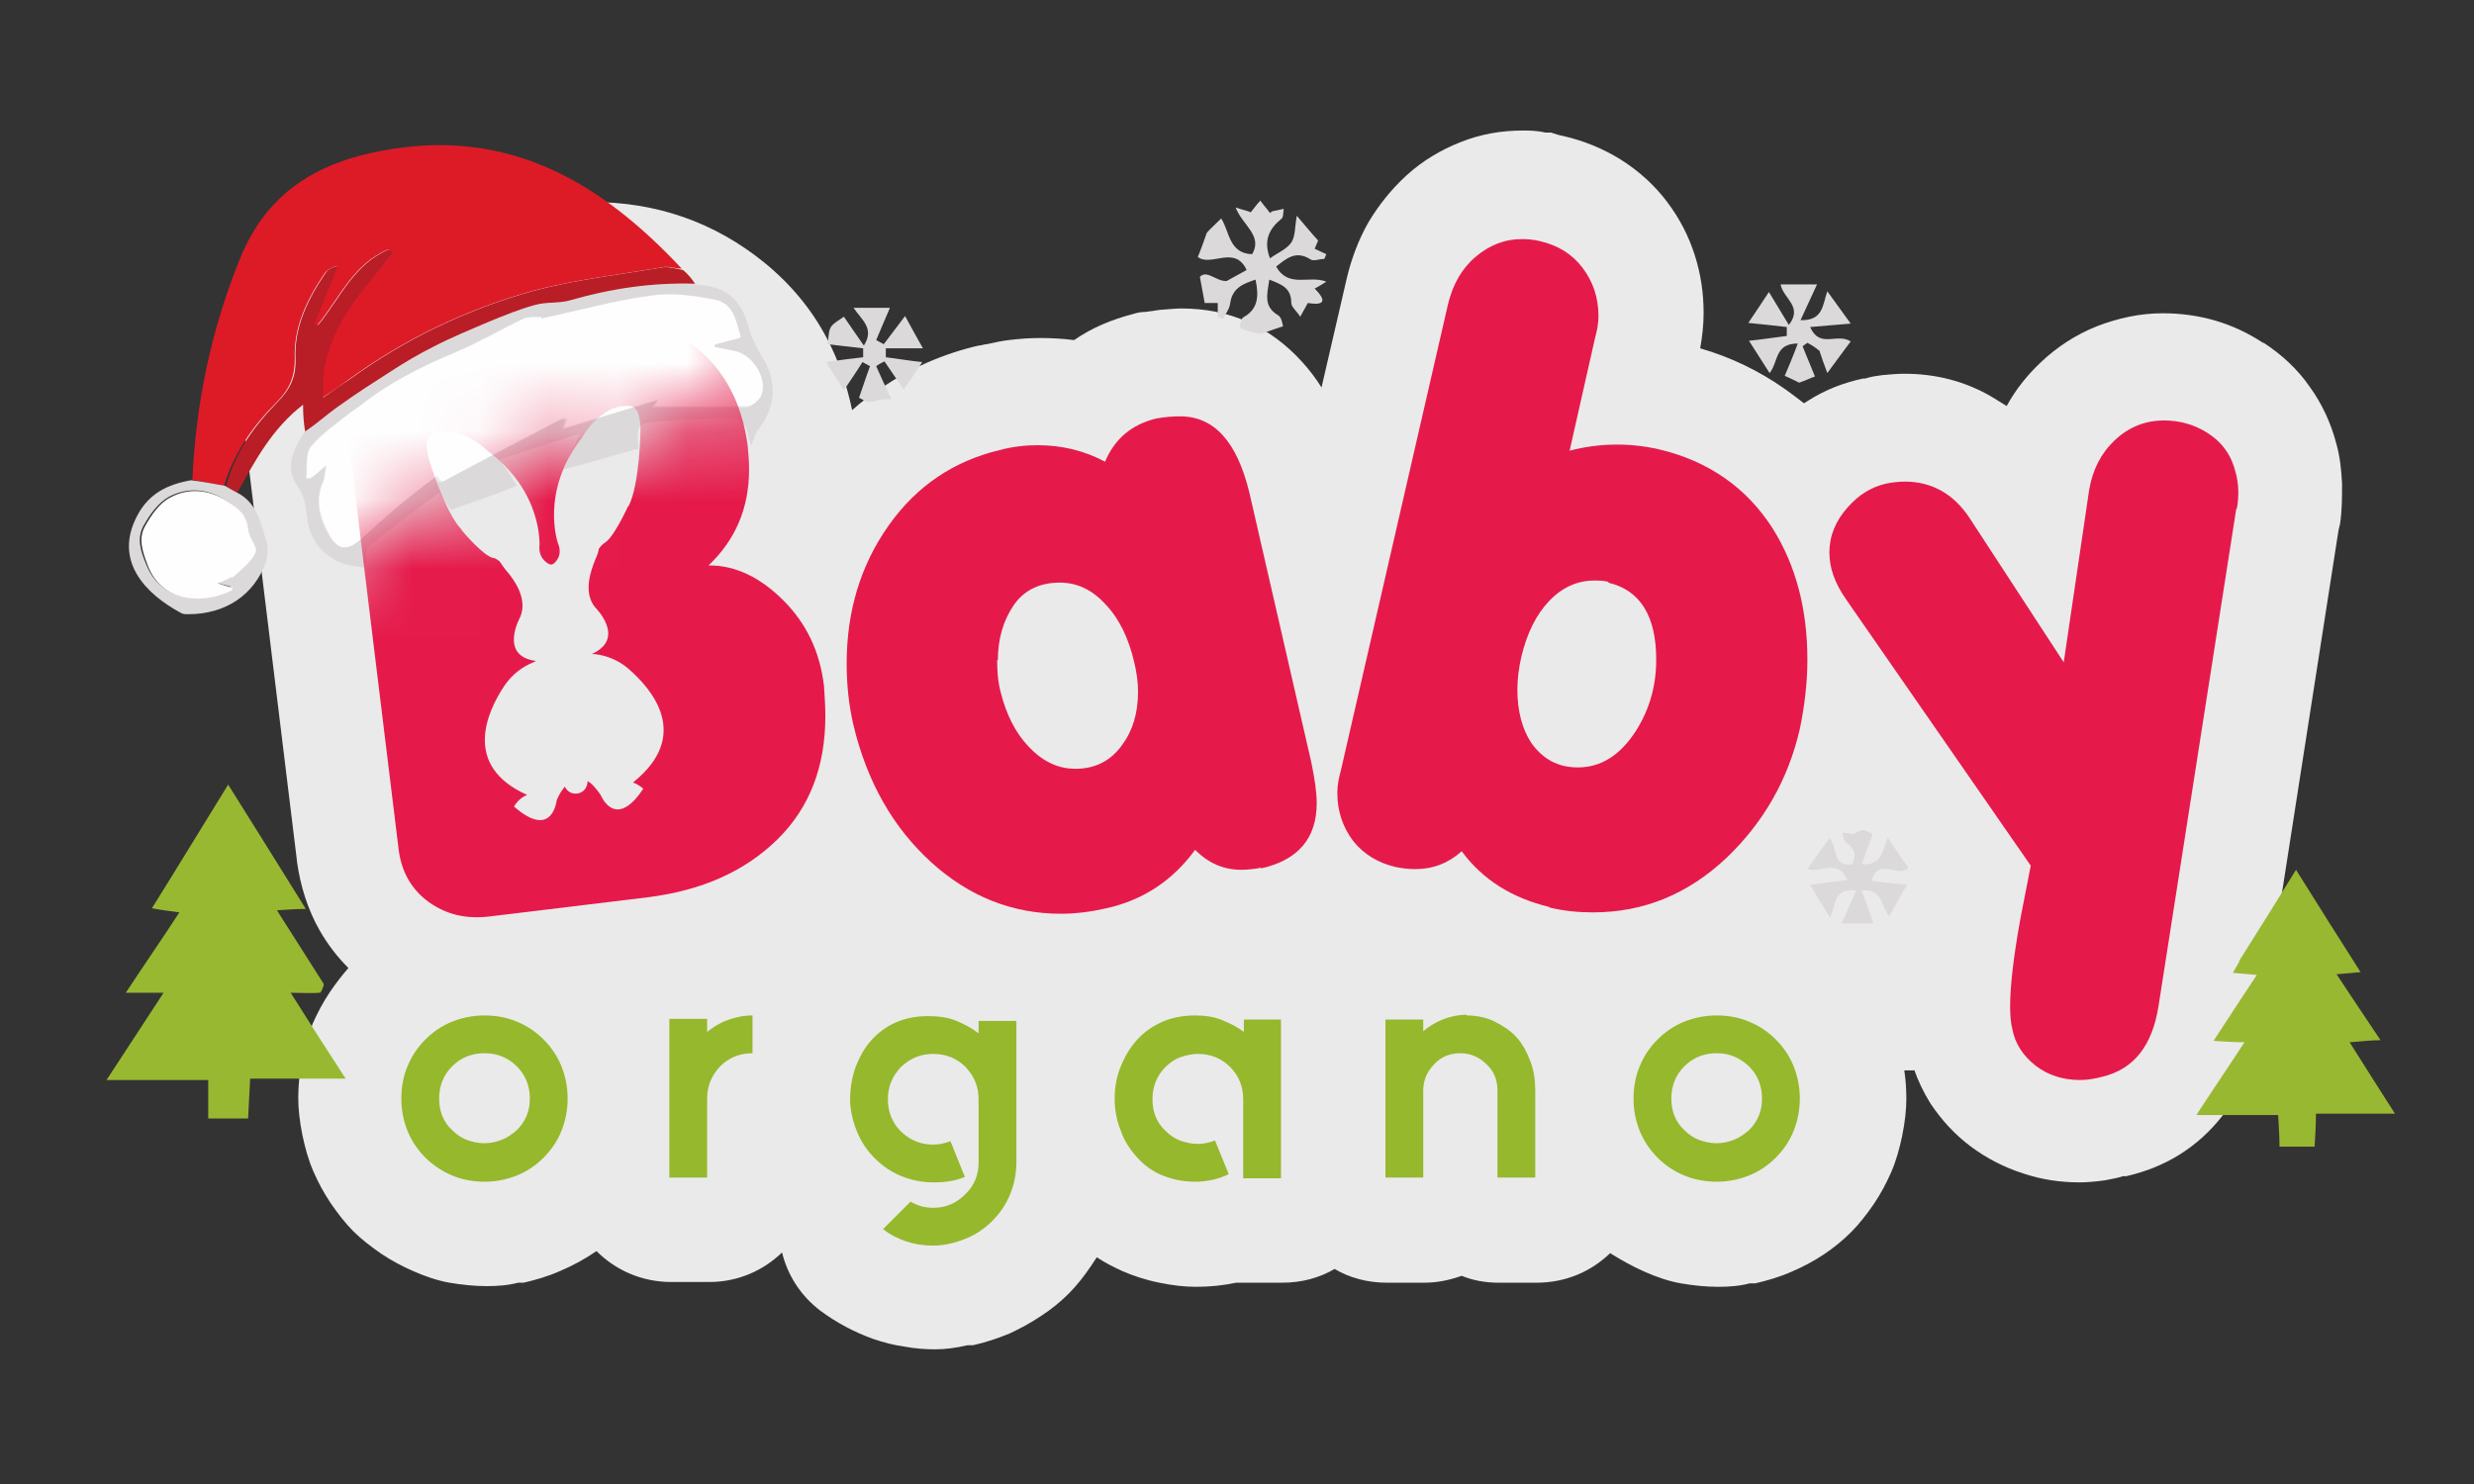 <svg viewBox="0 0 36 21.6" xmlns:xlink="http://www.w3.org/1999/xlink" version="1.1" xmlns="http://www.w3.org/2000/svg" id="Layer_1">
  
  <rect x="0" y="0" width="36" height="21.6" fill="#333333" stroke="none"/>
  
  <defs>
    <style>
      .st0 {
        fill: #96b82d;
      }

      .st1 {
        fill: #fff;
      }

      .st2 {
        mask: url(#mask);
      }

      .st3 {
        fill: #b91d25;
      }

      .st4 {
        fill: #e21949;
      }

      .st5 {
        fill: #dcd9da;
      }

      .st6 {
        fill: #99b634;
      }

      .st7 {
        fill-opacity: .9;
        fill-rule: evenodd;
      }

      .st7, .st8 {
        fill: #fefefe;
      }

      .st9 {
        fill: #99b831;
      }

      .st10 {
        fill: #dd1b27;
      }

      .st11 {
        fill: #e51a4b;
      }

      .st12 {
        fill: #e21a49;
      }

      .st13 {
        fill: #c71b3a;
      }

      .st14 {
        fill: #fdfbfb;
      }

      .st15 {
        fill: #e31949;
      }
    </style>
    <mask maskUnits="userSpaceOnUse" height="12.15" width="12.04" y="3.78" x="3.49" id="mask">
      <path d="M3.71,4.29l.52,3.88,1.03.09s.09-.06.07-.3c.24-.2,1.06-.81,1.06-.81l.18.26.95-.35-.28-.41,1.2-.34-.22.52,1.06-.29s-.09-.4.17-.43c.29-.01,1.26-.07,1.26-.07,0,0,.24.15.2.38.14-.24.44-.65.27-.88s-.5-.92-.5-.92c0,0,.79-.87,1.33-.85s1.46,2.34,1.46,2.34l2.06,6.73s-.81,1.72-1.02,1.93-3.69,1.24-4.49,1.15-6.53-1.15-6.53-1.15l.22-6.52v-3.98Z" class="st1"></path>
    </mask>
  </defs>
  <g>
    <g id="Layer_x5F_1">
      <g id="_2647498813856">
        <path d="M27.86,15.58h-.15c.02.13.03.27.03.41,0,.16-.02.34-.06.54-.04.19-.09.37-.16.53-.07.16-.15.31-.25.46-.11.16-.22.3-.33.41-.25.25-.54.44-.87.58-.18.08-.36.13-.53.17h-.08c-.15.04-.31.05-.46.05-.18,0-.36-.02-.54-.05h0c-.17-.03-.35-.09-.53-.17-.18-.08-.34-.17-.5-.27-.28.27-.65.43-1.07.43h-.55c-.19,0-.37-.03-.54-.1-.17.06-.35.1-.54.1h-.55c-.28,0-.54-.07-.76-.2-.22.13-.48.2-.76.2h-.55s-.08,0-.12,0h0c-.19.04-.39.06-.58.06-.17,0-.35-.02-.54-.06-.2-.04-.38-.1-.54-.17-.13-.06-.25-.12-.37-.2-.03.04-.05.08-.08.12-.1.15-.21.29-.33.41h0s0,0,0,0c-.11.11-.24.22-.41.33-.15.1-.3.18-.45.25-.17.07-.35.13-.53.17h-.08c-.17.04-.33.06-.47.06-.14,0-.29-.01-.45-.04-.15-.02-.3-.06-.45-.11-.28-.1-.54-.24-.77-.41-.29-.22-.48-.52-.56-.85-.28.27-.65.43-1.06.43h-.55c-.43,0-.81-.17-1.09-.45-.16.11-.34.21-.53.29-.18.08-.36.13-.53.17h-.08c-.15.04-.31.05-.46.05-.18,0-.36-.02-.54-.05h0c-.17-.03-.35-.09-.53-.17-.16-.07-.31-.15-.46-.25-.16-.11-.3-.22-.41-.33-.11-.11-.22-.25-.33-.41-.1-.15-.18-.3-.25-.46-.07-.16-.12-.34-.16-.53-.04-.2-.06-.38-.06-.54,0-.18.02-.37.05-.55l.02-.09c.04-.15.08-.29.14-.44.07-.16.15-.31.25-.46.09-.13.18-.25.27-.35-.16-.16-.3-.34-.42-.55-.17-.3-.28-.64-.33-1.01h0s0-.01,0-.01l-.77-6.3c0-.05,0-.1-.01-.15-.02-.31,0-.61.08-.9.1-.37.27-.71.52-1,.03-.04.07-.08.11-.12.21-.22.45-.4.72-.53h0s0,0,0,0c.29-.15.62-.24.97-.28h.07s2.05-.27,2.05-.27h.1s0-.01,0-.01h.22c.18-.01.18-.02.22-.02.95,0,1.79.29,2.52.88.38.31.69.68.91,1.1.17.32.29.67.37,1.05.13-.12.27-.22.42-.32.43-.29.9-.5,1.42-.62.04,0,.08-.02.12-.02.13-.03.23-.05.32-.06.16-.02.31-.03.46-.03.16,0,.33.01.49.03.26-.18.55-.3.86-.38.06-.02.12-.03.18-.03.07-.01.14-.02.21-.03.14-.01.24-.02.31-.02.7,0,1.29.26,1.76.78.1.11.2.24.28.37l.37-1.6h0c.07-.29.17-.55.31-.8.15-.25.33-.48.56-.69.23-.21.5-.37.78-.48.3-.12.6-.17.91-.17.09,0,.2,0,.33.03h.08c.06.02.12.04.18.05.3.07.57.18.83.34.27.17.5.38.68.62.18.24.31.49.4.77.09.28.13.56.13.85,0,.17-.02.34-.05.51.45.13.86.33,1.23.59.1.07.19.14.28.21l.08-.05c.24-.15.5-.25.78-.31h.03c.09-.03.18-.04.25-.05.11-.01.22-.02.32-.02.46,0,.89.11,1.28.34.07.04.14.09.21.13.13-.24.3-.45.49-.63.24-.23.52-.41.82-.53.31-.12.63-.19.96-.19.53,0,1.02.14,1.46.43h.01s0,0,0,0c.26.17.49.38.67.64.18.25.31.53.39.84h0c.05.18.07.37.08.57,0,.21,0,.4-.03.59l-.02.08-1.11,7.12c-.09.56-.28,1.03-.58,1.41-.36.46-.83.75-1.4.88h-.05c-.08.03-.17.04-.26.06-.14.02-.27.03-.37.03-.28,0-.55-.04-.82-.13-.28-.09-.53-.22-.76-.39-.24-.18-.43-.39-.59-.63-.1-.16-.18-.33-.24-.5Z" class="st7"></path>
        <path d="M7.05,15.33c-.18,0-.34.06-.47.19-.13.13-.19.29-.19.47s.06.34.19.46c.06.06.13.11.21.14.08.03.17.05.26.05s.17-.02.25-.05c.08-.03.15-.08.22-.14.13-.13.19-.28.19-.46s-.06-.34-.19-.47c-.13-.13-.29-.19-.47-.19ZM7.05,14.78c.17,0,.33.03.47.09.15.06.28.15.39.26s.2.24.26.39c.06.15.09.31.09.47s-.03.32-.09.47c-.06.15-.15.28-.26.39-.11.11-.24.2-.39.26-.15.06-.31.09-.47.09s-.33-.03-.47-.09-.28-.15-.39-.26c-.11-.11-.2-.24-.26-.39-.06-.15-.09-.3-.09-.47s.03-.33.09-.47c.06-.15.15-.28.26-.39.11-.11.24-.2.39-.26.15-.06.31-.09.47-.09ZM10.29,15.02c.09-.07.18-.13.29-.17s.23-.07.37-.07v.55c-.18,0-.34.06-.47.19-.13.14-.19.29-.19.47v1.15h-.55v-2.31h.55s0,.18,0,.18ZM14.79,16.91c0,.17-.03.32-.09.47-.06.15-.15.28-.26.39-.11.11-.24.2-.39.26-.15.06-.31.1-.47.1-.14,0-.27-.02-.39-.06-.12-.04-.24-.1-.34-.18l.4-.4c.1.06.21.09.33.09.19,0,.34-.07.47-.2.13-.13.19-.28.19-.46v-.92c0-.18-.06-.33-.19-.47-.13-.13-.29-.19-.47-.19s-.33.06-.47.19c-.13.14-.19.29-.19.47s.06.34.19.47c.14.13.29.19.47.19.09,0,.17-.02.25-.05l.21.52c-.14.06-.29.08-.45.08h0c-.17,0-.32-.03-.47-.09-.15-.06-.28-.15-.39-.26-.11-.11-.2-.24-.26-.39-.06-.15-.1-.31-.1-.47s.03-.33.08-.47c.06-.15.13-.28.23-.39.1-.11.22-.2.36-.26.14-.06.29-.09.46-.09s.3.02.42.07c.12.05.23.11.32.18v-.18h.55s0,2.07,0,2.07ZM18.64,14.84v2.31h-.55v-1.15c0-.18-.06-.34-.19-.47-.13-.13-.29-.19-.47-.19-.09,0-.17.02-.26.05-.08.03-.15.08-.21.14-.13.13-.19.29-.19.47s.06.34.19.46c.06.06.13.11.21.14.08.03.17.05.26.05s.17-.02.25-.05l.2.49c-.14.07-.31.11-.49.11-.17,0-.32-.03-.47-.09s-.27-.15-.37-.26c-.1-.11-.19-.24-.24-.39-.06-.15-.09-.3-.09-.47s.03-.33.09-.47c.06-.15.14-.28.24-.39s.23-.2.37-.26c.14-.06.3-.09.47-.09.15,0,.28.02.4.07.12.05.22.1.31.17v-.18s.55,0,.55,0ZM21.34,14.78c.15,0,.29.03.41.09s.23.13.32.23.15.22.2.35c.05.13.07.27.07.42v1.27h-.55v-1.27c0-.15-.05-.28-.16-.38-.1-.1-.23-.16-.38-.16s-.28.05-.38.16c-.1.1-.16.23-.16.38v1.27h-.55v-2.3h.55v.17c.08-.07.18-.13.28-.17s.22-.07.35-.07ZM24.98,15.33c-.18,0-.34.06-.47.19-.13.13-.19.29-.19.47s.06.34.19.46c.06.06.13.11.21.14.08.03.17.05.26.05s.17-.02.25-.05c.08-.03.15-.08.22-.14.13-.13.19-.28.19-.46s-.06-.34-.19-.47c-.14-.13-.29-.19-.47-.19ZM24.98,14.78c.17,0,.33.03.47.09.15.06.28.15.39.26.11.11.2.24.26.39.06.15.09.31.09.47s-.03.32-.09.47c-.06.15-.15.28-.26.39-.11.11-.24.2-.39.26-.15.06-.31.09-.47.09s-.33-.03-.47-.09c-.15-.06-.28-.15-.39-.26-.11-.11-.2-.24-.26-.39-.06-.15-.09-.3-.09-.47s.03-.33.09-.47c.06-.15.15-.28.26-.39s.24-.2.39-.26c.15-.06.31-.09.47-.09Z" class="st0"></path>
        <path d="M18.35,12.63c-.1.02-.2.03-.29.03-.26,0-.48-.1-.67-.29-.32.44-.75.73-1.29.85-.22.05-.44.08-.66.08-.71,0-1.34-.25-1.89-.75-.55-.5-.93-1.16-1.13-1.99-.07-.3-.1-.6-.1-.9,0-.76.2-1.43.61-2.01.41-.58.95-.94,1.62-1.1.19-.05.37-.07.55-.07.35,0,.68.08.98.24.14-.33.38-.54.75-.63.12-.02.23-.03.34-.03.5,0,.83.37,1.01,1.11l.9,3.92c.05.24.08.44.08.6,0,.51-.27.83-.81.95ZM14.51,9.61c0,.15.01.31.05.46.08.32.21.59.41.8.2.21.42.32.68.32.29,0,.52-.12.68-.35.15-.2.23-.46.23-.77,0-.14-.02-.29-.06-.45-.08-.33-.21-.61-.41-.82-.2-.22-.42-.32-.67-.32-.29,0-.52.11-.67.33-.15.22-.23.49-.23.8Z" class="st11"></path>
        <path d="M32.54,7.41l-1.13,7.23c-.09.58-.36.92-.81,1.03-.11.03-.22.05-.33.05-.25,0-.47-.07-.65-.21-.18-.14-.3-.32-.34-.54-.02-.08-.03-.19-.03-.32,0-.3.05-.73.15-1.28.05-.26.1-.51.15-.77l-2.69-3.88c-.16-.23-.24-.45-.24-.68,0-.24.09-.46.27-.66.16-.18.34-.29.55-.34.1-.02.19-.03.28-.03.39,0,.71.18.94.53l1.37,2.1.37-2.51c.05-.29.17-.53.37-.72.2-.19.44-.29.72-.29.23,0,.44.06.63.18.22.14.35.33.41.57.05.18.05.36.02.53Z" class="st11"></path>
        <path d="M22.54,13.2c-.54-.13-.97-.4-1.27-.81-.19.17-.41.26-.68.26-.09,0-.18-.01-.28-.03-.26-.06-.47-.19-.62-.38-.15-.2-.23-.43-.23-.7,0-.11.02-.21.05-.32l1.56-6.79c.07-.29.2-.52.4-.69s.42-.26.68-.26c.09,0,.18.01.26.03.26.06.47.19.62.39.15.2.23.43.23.7,0,.11-.02.21-.05.32l-.37,1.64c.42-.11.86-.12,1.3-.02.72.17,1.28.56,1.66,1.16.33.53.5,1.16.5,1.9,0,.34-.04.67-.11,1.01-.17.74-.53,1.36-1.06,1.87-.57.54-1.22.8-1.95.8-.21,0-.42-.02-.63-.07ZM23.41,8.47c-.08-.02-.15-.02-.21-.02-.25,0-.47.1-.66.3-.19.2-.32.47-.4.8-.04.17-.06.33-.06.49,0,.31.07.57.2.77.17.24.39.36.68.36.34,0,.62-.18.85-.54.2-.32.29-.66.29-1.03,0-.63-.23-1.01-.7-1.12Z" class="st11"></path>
        <g>
          <path d="M2.8,6.98c.05-1.11.27-2.17.69-3.21.38-.94,1.09-1.4,2.09-1.58,1.84-.34,3.18.48,4.34,1.72-.1,0-.2-.04-.28-.02-.64.11-1.29.18-1.91.35-.96.27-1.85.7-2.65,1.28-.11.08-.22.16-.39.27.01-.21,0-.35.03-.48.11-.57.46-1.01.84-1.44.06-.06.1-.13.15-.2-.02-.01-.04-.03-.06-.04-.51.21-.71.71-1.03,1.1-.02,0-.04-.02-.05-.02.11-.28.23-.56.34-.84-.08.02-.14.05-.18.1-.26.38-.46.79-.44,1.25,0,.27-.08.45-.27.64-.34.34-.62.74-.76,1.21-.17-.03-.32-.06-.47-.09Z" class="st10"></path>
          <path d="M5.32,8.2s-.02.04-.03.06c-.12-.02-.23-.03-.33-.07-.29-.12-.45-.35-.49-.64-.02-.17-.03-.32-.14-.47-.19-.27-.07-.53.1-.79.18-.14.33-.27.49-.38.24-.17.49-.34.75-.5.2-.13.41-.25.62-.36.27-.13.54-.25.82-.37.21-.09.43-.18.66-.24.17-.05.36-.02.52-.07.59-.17,1.19-.27,1.81-.23.46.02.68.2.8.64.04.15.12.3.2.43.21.34.19.72-.06,1.03-.05.06-.07.15-.11.25-.02-.07-.04-.15-.07-.27-.07-.07-.13-.13-.18-.13-.36,0-.71.01-1.06.04-.36.03-.36.04-.33.41,0,0-.01,0-.04,0-.37.1-.71.21-1.05.29.07-.16.14-.31.24-.52-.43.14-.79.25-1.17.38.11.15.18.26.25.38-.32.13-.63.24-.96.35-.06-.08-.1-.14-.17-.25-.35.26-.69.51-1.02.78-.05.04-.03.16-.04.25M7.89,4.64s0,0-.02-.03c-.09,0-.18,0-.26.03-.33.15-.64.34-.97.48-.5.21-.98.45-1.41.79-.04.03-.09.06-.13.09-.2.16-.42.3-.58.5-.08.11-.05.3-.07.46.02,0,.04,0,.06,0,.06-.05.12-.1.23-.19-.02.12-.02.18-.04.23-.12.27-.06.52.07.76.13.25.27.26.48.08.17-.15.34-.31.52-.46.18-.15.37-.29.56-.44,0,0,0,0,0,.03.07.08.06.06.19,0,.54-.29,1.09-.57,1.63-.86.02,0,.04,0,.07,0-.01.04-.02.07-.04.14.46-.14.9-.28,1.38-.42-.04.07-.07.1-.07.1.44,0,.9,0,1.36,0,.07,0,.18-.09.2-.16.09-.24-.12-.57-.38-.64-.1-.02-.2-.04-.3-.06,0-.01,0-.03,0-.04.12-.03.24-.07.38-.1-.07-.23-.11-.49-.39-.55-.29-.05-.61-.1-.9-.06-.53.08-1.06.22-1.59.33Z" class="st5"></path>
          <path d="M10.11,4.13c-.62-.02-1.22.07-1.81.24-.17.05-.35.02-.52.07-.22.06-.44.15-.66.24-.28.12-.55.23-.82.37-.22.11-.42.23-.62.36-.25.16-.5.32-.75.5-.16.11-.31.25-.49.37-.02-.12-.03-.24-.03-.39-.45.35-.69.8-.95,1.27-.07-.01-.12-.05-.17-.08.12-.48.4-.87.74-1.22.19-.19.28-.37.27-.64-.02-.46.18-.87.44-1.25.03-.05.09-.08.18-.1-.11.28-.23.56-.34.84.02,0,.04.02.05.02.32-.39.52-.89,1.03-1.1.02.01.04.03.06.04-.05.07-.1.14-.15.2-.37.43-.72.87-.84,1.44-.03.13-.02.27-.03.48.17-.12.28-.2.39-.27.8-.58,1.69-1.01,2.65-1.28.62-.17,1.27-.24,1.91-.35.08-.01.18.02.29.04.07.06.13.13.18.21Z" class="st3"></path>
          <path d="M3.27,7.07c.07.04.12.07.18.1.29.15.34.43.42.69.03.1.03.22,0,.32-.17.48-.59.76-1.13.76-.04,0-.08,0-.11-.02-.5-.27-.99-.75-.63-1.42.17-.32.44-.45.78-.51.17.02.32.05.49.08M3.38,8.4c.11-.12.26-.22.32-.37.04-.08-.09-.22-.11-.34-.02-.21-.15-.31-.31-.41-.26-.17-.55-.19-.82-.05-.16.09-.28.26-.37.42-.1.18-.05.36.04.57.22.55.82.57,1.23.36,0,0,0-.02,0-.04-.06-.02-.12-.03-.21-.06.09-.04.14-.06.22-.09Z" class="st5"></path>
          <path d="M6.34,6.94c-.19.14-.38.29-.56.44-.18.15-.35.31-.52.46-.21.19-.35.17-.48-.08-.13-.24-.19-.5-.07-.76.02-.05.02-.11.04-.23-.11.1-.17.15-.23.19-.02,0-.04,0-.06,0,.02-.16-.02-.35.07-.46.16-.19.38-.34.58-.5.04-.03.09-.06.13-.09.42-.34.91-.58,1.41-.79.33-.14.64-.32.97-.48.07-.03.17-.02.26-.02,0,.02,0,.02,0,.03,0,0,.01-.01.02-.02.53-.11,1.05-.26,1.59-.33.29-.04.6,0,.9.06.29.05.32.31.39.55-.14.04-.26.07-.38.1,0,.01,0,.03,0,.04.1.02.2.04.3.06.26.06.47.4.38.64-.03.07-.13.16-.2.16-.46.01-.92,0-1.36,0,0,0,.02-.03.07-.1-.48.15-.92.28-1.38.42.02-.06.03-.1.04-.14-.02,0-.05-.01-.07,0-.54.28-1.09.57-1.63.86-.12.07-.12.08-.18-.01,0-.02.01-.02.01-.03,0,0-.01.01-.02.02Z" class="st8"></path>
          <path d="M3.37,8.4c-.06.03-.11.05-.2.09.1.03.15.05.21.06,0,.01,0,.03,0,.04-.42.21-1.02.19-1.23-.36-.08-.21-.14-.39-.04-.57.09-.16.21-.34.37-.42.26-.14.55-.12.82.05.16.1.29.2.31.41.01.12.14.26.11.34-.06.14-.21.25-.34.37Z" class="st8"></path>
          <path d="M6.34,6.94s.01-.01.02-.02c0,0,0,0-.01.01,0,0,0,0,0,0Z" class="st5"></path>
          <path d="M7.89,4.63s-.01.01-.02.02c0,0,0,0,.01-.01,0,0,0,0,0,0Z" class="st5"></path>
        </g>
        <g class="st2">
          <path d="M10.32,8.23c.38,0,.74.17,1.08.51.34.34.53.75.59,1.24.01.15.02.3.02.44,0,.74-.23,1.34-.7,1.8-.47.46-1.09.74-1.88.84l-2.31.28c-.34.04-.63-.03-.88-.21-.25-.18-.4-.44-.44-.77l-.77-6.3c-.05-.35.03-.64.23-.87.2-.23.46-.36.8-.4l2.15-.27c.12,0,.24-.01.35-.01.6,0,1.11.18,1.55.53.44.35.69.84.77,1.45.01.11.02.23.02.34,0,.57-.2,1.03-.59,1.4ZM8.71,8.01s0-.02.01-.03c.02-.03.05-.06.08-.08.12-.07.29-.43.33-.51,0-.01.01-.02.02-.03.16-.32.17-1.1.17-1.1,0-.36-.15-.35-.15-.35-.43-.04-.7.46-.7.46-.62.79-.35,1.54-.35,1.54.08.19-.06.29-.06.29,0,0-.03.03-.07.01,0,0-.16-.07-.14-.27,0,0,.05-.79-.76-1.38,0,0-.4-.41-.8-.25,0,0-.14.03-.05.37,0,0,.22.74.46,1.01,0,0,.02.02.02.03.06.07.31.36.45.4.04,0,.07.03.1.05,0,0,.01.02.02.03.03.04.06.09.09.12.11.13.3.4.19.66,0,0-.32.57.23.64l-.04.02c-.17.07-.31.18-.42.34-.26.39-.61,1.17.33,1.59-.13.05-.19.17-.19.17.56.49.62-.09.62-.09h0s.04-.11.12-.2c.03.07.1.11.18.1.09-.01.15-.09.15-.18.06.03.12.1.19.2h0s.21.53.62-.09c0,0-.06-.06-.15-.09.85-.68.29-1.35-.07-1.66-.14-.12-.31-.19-.49-.21h-.04c.51-.23.05-.68.05-.68-.18-.22-.06-.54,0-.69.02-.05.04-.09.05-.14Z" class="st11"></path>
        </g>
      </g>
    </g>
    <g>
      <path d="M32.58,13.99c.28-.44.54-.86.83-1.33.32.51.62.99.94,1.49-.12.01-.21.02-.35.03.21.32.42.63.64.96-.16,0-.28.02-.45.03.22.35.43.68.66,1.04h-1.15c0,.17-.01.32-.02.48h-.51c0-.14-.01-.28-.02-.46h-1.19c.24-.37.46-.69.7-1.06-.16,0-.29-.01-.45-.02.21-.32.41-.63.63-.96-.13-.01-.23-.02-.35-.03.04-.06.06-.11.1-.17Z" class="st9"></path>
      <path d="M4.71,14.34s-.03.11-.06.11c-.12.01-.24,0-.42,0,.27.43.52.82.8,1.25h-1.39c-.01.21-.02.38-.03.58h-.58v-.56h-1.48c.29-.44.54-.83.83-1.27h-.55c.27-.41.52-.77.78-1.17-.14-.02-.24-.03-.4-.06.37-.59.72-1.17,1.11-1.8.39.62.75,1.2,1.13,1.81-.15,0-.26.01-.42.02.23.36.45.71.68,1.07Z" class="st9"></path>
      <path d="M17.85,4.09c.11-.06.2-.11.29-.16-.17-.37-.52-.04-.71-.19.05-.12.08-.21.13-.35.03-.04.11-.11.21-.21.12.18.11.51.45.52.16-.27-.14-.42-.24-.68.12.04.18.05.22.07.05-.06.09-.12.14-.17.04.06.09.11.14.18,0,0,.03-.03.06-.03.04-.01.09-.02.14-.03-.01.05,0,.13-.04.15-.17.14-.26.31-.16.57.11-.08.24-.13.31-.23.06-.09.05-.22.08-.39.12.14.2.24.31.36,0,.01-.03.07-.05.12.06.03.11.05.17.08-.02.04-.02.07-.04.07-.07,0-.15.04-.2,0-.21-.13-.35,0-.49.11.18.32.48.12.73.22-.05.03-.11.07-.17.1.22.22.08.24-.1.21-.04.08-.08.14-.11.2-.04-.07-.13-.14-.13-.2,0-.22-.14-.27-.32-.34-.03.21-.09.39.13.52.05.03.06.12.07.16-.13.04-.23.08-.32.11-.08-.02-.16-.03-.24-.06-.03,0-.07-.03-.07-.04.01-.05.02-.12.05-.14.22-.12.23-.31.18-.55-.18.06-.34.12-.37.35-.01.08-.07.15-.1.22-.03,0-.05-.02-.08-.03v-.2h-.19c-.02-.11-.04-.21-.07-.38.1-.11.24.07.39.06Z" class="st5"></path>
      <path d="M26.48,5.11c-.06-.05-.12-.09-.18-.12l-.07.05c.06.15.12.29.18.44-.06.02-.14.06-.23.09-.06-.03-.14-.07-.21-.1.06-.14.12-.28.19-.47-.34,0-.28.27-.41.43-.1-.16-.2-.31-.3-.47.2-.02.38-.05.55-.07,0-.04,0-.09,0-.13-.18-.02-.35-.04-.56-.06.11-.16.2-.3.3-.45.1.17.19.31.29.48.21-.27-.08-.38-.12-.59h.53c-.08.18-.16.34-.24.52.33.01.32-.22.39-.42.12.17.22.3.34.47-.21.02-.38.03-.59.05.14.32.39.08.59.21-.11.15-.21.28-.34.46-.05-.13-.08-.22-.11-.31Z" class="st5"></path>
      <path d="M26.94,12.15c.06-.02.11-.06.16-.07.05,0,.1.04.15.06-.05.14-.1.28-.16.44.3.02.3-.2.38-.39.11.17.2.3.3.44-.15.16-.42-.17-.54.19.17.02.33.04.52.06-.09.15-.17.29-.26.46-.12-.15-.09-.41-.4-.38.06.16.11.3.17.48h-.46c.07-.17.14-.31.21-.48-.33-.04-.29.2-.38.4-.11-.19-.2-.32-.29-.48.2-.03.36-.05.54-.07-.13-.32-.37-.1-.58-.16.12-.17.21-.3.32-.45.13.13.03.42.33.38.07-.13.04-.23-.09-.32-.03-.02-.04-.09-.05-.14.04,0,.08.01.14.02Z" class="st5"></path>
      <path d="M12.77,5.83s-.09.03-.13.02c-.05,0-.09-.04-.14-.06.05-.14.1-.3.16-.46-.04-.02-.07-.04-.11-.06-.08.13-.17.26-.27.41-.09-.14-.17-.27-.26-.41.2-.03.37-.05.54-.07,0-.04,0-.09,0-.13-.17-.02-.35-.04-.52-.06.02-.08.01-.18.05-.25.04-.06.12-.1.19-.15.08.12.18.26.29.42.16-.25-.03-.37-.15-.55h.53c-.08.18-.14.33-.2.47.04.02.07.04.11.06.09-.12.19-.25.31-.41.08.15.16.29.26.47h-.54s0,.09,0,.13c.17.02.33.05.53.07-.09.14-.18.27-.27.4-.11-.16-.19-.28-.28-.41-.04.02-.08.04-.12.07.07.16.14.31.22.48-.06,0-.12,0-.18.01Z" class="st5"></path>
    </g>
  </g>
  <g>
    <path d="M-572.65,552.16c9.72,10.77,14.17,23.4,16,37.18,3.11,23.41-.57,45.51-14.02,65.17-18.01,26.35-48.06,37.62-76.91,25.96-7.45-3.01-13.8-8.76-21.33-13.7-6.05,4.31-14.01,6.09-22.7,3.03-13.4-4.71-18.93-15.85-15.99-29.41,11.15-51.49,22.98-102.84,34.69-154.21,4.36-19.12,25.43-27.07,40.81-15.21,7.12,5.49,10.16,13.47,8.39,22.48-2.38,12.19-5.29,24.28-7.94,36.42-.24,1.08-.28,2.21-.47,3.81,23.15-4.11,43.11,1,59.46,18.46M-612.35,628.47c7.17-11.08,9.65-23,6.58-35.96-1.65-6.97-5.61-12.04-12.37-14.45-7.18-2.56-13.32-.54-19.32,4.19-8.95,7.05-15.36,30.12-9.95,42.78,2.13,4.99,4.96,9.38,10.18,11.73,8.61,3.88,16.3,1.49,24.88-8.29Z" class="st15"></path>
    <path d="M-860.98,570.47c9.24-18.31,22.8-30.88,42.9-35.44,11.6-2.63,22.93-1.81,34,3.18,5.07-9.76,13.05-14.3,23.83-14.42,8.79-.1,15.54,3.74,18.75,11.52,3.57,8.67,6.02,17.87,8.21,27.02,6.32,26.39,12.39,52.84,18.21,79.33.98,4.44.87,9.34.19,13.87-1.66,11.05-16.61,19.26-28.57,15.86-3.75-1.07-7.26-3.01-11.38-4.76-5.94,7.14-13.56,13.28-23.09,16.36-25.12,8.13-50.33,1.36-68.65-19.74-16.37-18.84-22.92-41.4-21-66.03.7-8.92,4.24-17.61,6.6-26.76M-779.14,592.33c-.79-1.27-1.48-2.62-2.39-3.79-4.68-6.05-10.56-10.43-18.48-9.86-7.97.58-13.39,5.24-16.05,12.85-5.2,14.88-2.18,28.46,7.39,40.47,4.91,6.17,11.82,8.99,19.95,6.85,8.08-2.13,12.36-7.83,14.3-15.61,2.66-10.68.22-20.62-4.71-30.91Z" class="st4"></path>
    <path d="M-472.72,595.64c2.33-15.81,4.6-31.2,6.76-46.59,1.4-9.95,6.14-17.77,15.63-21.3,8.78-3.27,17.65-2.56,25.26,3.83,7.06,5.92,8.85,13.87,7.52,22.46-4.35,28.24-8.88,56.45-13.51,84.64-4.44,27.04-8.87,54.09-13.74,81.06-1.81,10.03-10.41,17.2-20.06,18.28-10.72,1.19-20.14-3.35-24.44-11.8-3.93-7.73-2.64-15.9-1.58-23.88,1.41-10.65,3.56-21.2,5.17-31.83.26-1.72-.1-3.99-1.07-5.37-19.16-27.34-38.31-54.69-57.77-81.82-7.87-10.98-6.9-26.19,2.91-33.65,11.59-8.82,27.75-7.13,36.11,4.41,7.3,10.08,13.82,20.73,20.7,31.11,3.47,5.23,6.98,10.42,11.57,15.48.14-1.53.28-3.07.53-5.03Z" class="st12"></path>
    <path d="M-899.02,535.66c1.04,13.71-1.43,26.38-11.85,37.26,10.05,1.96,18.01,6.22,24.36,13.33,11.36,12.72,13.78,27.99,12.26,44.15-1.22,12.95-6.27,24.23-16.12,33.22-10.28,9.37-22.47,14.56-35.96,16.63-18.73,2.86-37.49,5.66-56.33,7.63-14.29,1.5-26.54-6.83-28.36-21.56-3.07-24.86-6.37-49.7-9.61-74.54-.68-5.19-1.51-10.35-2.11-16.09.33-.99.5-1.43.84-2.19,5.66-3.36,11.16-6.4,16.63-9.45,3.57-1.99,7.12-4.02,10.95-5.82,3.79,3.94,7.34,7.65,10.83,11.4,3.55,3.82,7.75,7.28,10.32,11.68,1.57,2.68.85,6.85.72,10.33-.1,2.75-1.58,5.6-1.14,8.19.43,2.52,2.53,4.77,3.6,6.63-6.67,3.4-10.85,11.18-13.1,20.36-2.79,11.4,4.48,17.08,12.86,22.13-1.2,1.31-2.15,2.36-3.86,4.22,3.29,1.26,7.1,3.89,8.39,2.97,3.15-2.23,5.12-6.1,6.93-8.47,3.19-.78,5.89-1.44,8.58-2.1,1.54.26,2.99,2.01,4.34,3.84,2.91,3.95,5.97,4.33,9.53,1.01,1.08-1.01,1.95-2.25,2.87-3.32-.95-1.01-1.79-1.9-2.63-2.79,9.5-8.4,11.91-15.68,7.65-24.67-4.14-8.75-10.97-14.71-20.81-16.95,5.63-5.62,5.71-7.13.99-14.35-3.85-5.89-3.35-17.05,1.44-21.9,8.24-8.36,10.85-18.64,11.23-29.89.17,0,.49-.12.9-.14,11.62-2.35,22.83-4.67,34.29-6.71.62,2.18.99,4.08,1.35,5.97Z" class="st12"></path>
    <path d="M-1077.55,546.36c1.07-24.95,5.92-49.01,15.15-72.35,8.41-21.28,23.9-31.61,45.83-35.72,40.4-7.56,69.7,10.76,95.19,38.85-2.27,0-4.32-.85-6.16-.54-14,2.41-28.27,3.98-41.86,7.87-21,6.01-40.52,15.7-58.17,28.82-2.41,1.79-4.87,3.53-8.55,6.19.3-4.77.15-7.92.74-10.93,2.52-12.84,10.14-22.86,18.36-32.52,1.21-1.42,2.21-3.01,3.31-4.53-.42-.29-.83-.59-1.25-.88-11.21,4.85-15.67,16.03-22.59,24.91-.39-.18-.79-.36-1.18-.54,2.48-6.31,4.97-12.63,7.45-18.94-1.8.41-3.11,1.18-3.87,2.31-5.75,8.54-10.02,17.78-9.65,28.26.21,5.99-1.74,10.09-5.87,14.38-7.48,7.78-13.61,16.68-16.61,27.38-3.67-.74-6.98-1.38-10.29-2.03Z" class="st10"></path>
    <path d="M-408.68,696.67c5.85-9.27,11.5-18.25,17.7-28.12,6.84,10.81,13.24,20.93,20.01,31.63-2.49.22-4.51.39-7.42.65,4.56,6.88,8.87,13.4,13.54,20.44-3.29.2-5.98.37-9.53.59,4.74,7.45,9.13,14.35,13.99,21.98h-24.45c-.17,3.61-.31,6.68-.48,10.1h-10.8c-.14-2.99-.28-5.94-.45-9.76h-25.29c5.17-7.86,9.7-14.74,14.79-22.47-3.49-.18-6.17-.31-9.58-.48,4.47-6.84,8.73-13.33,13.32-20.35-2.86-.25-4.92-.43-7.45-.65.77-1.32,1.33-2.28,2.11-3.54Z" class="st9"></path>
    <path d="M-1037.14,717.69c-.19.86-.58,1.91-1.05,1.95-2.11.18-4.25.08-7.44.08,4.83,7.57,9.24,14.47,14.12,22.11h-24.58c-.21,3.69-.39,6.76-.59,10.18h-10.23v-9.89h-26.08c5.04-7.7,9.6-14.66,14.62-22.32h-9.74c4.85-7.27,9.11-13.66,13.74-20.61-2.42-.34-4.27-.6-7.04-.99,6.48-10.46,12.76-20.61,19.61-31.66,6.83,10.93,13.24,21.21,19.94,31.94-2.59.15-4.54.26-7.37.42,4.1,6.41,7.97,12.46,12.07,18.8Z" class="st9"></path>
    <path d="M-840.79,718.24c5.87,1.23,11.28,2.51,17.03,3.87,2.81-4.81,8.15-.68,13.03-2.37,0,15.23-.29,29.69.12,44.13.22,7.76-1.7,14.5-6.57,20.34-9.05,10.87-27.61,12.62-37.57,3.39,1.35-1.44,2.75-2.84,4.05-4.32,2.54-2.88,4.5-4.89,9.42-3.11,8.02,2.91,16.88-3.84,17.67-12.88.63-7.28.8-14.7.13-21.97-1.17-12.68-13.51-16.83-22.34-11.39-5.3,3.26-7.64,10.17-5.77,16.18,1.88,6.03,7.81,9.84,14.72,9.64,1.86-.05,4.82-.27,5.39.69,1.73,2.94,2.63,6.39,3.56,9.72.12.43-1.43,1.72-2.39,1.99-9.93,2.8-18.85.19-26.4-6.25-12.88-10.99-12.11-32.81,1.65-42.63,3.84-2.74,9.17-3.38,14.26-5.03Z" class="st6"></path>
    <path d="M-1022.08,573.83c-.17.44-.33.87-.68,1.46-2.54-.38-5.06-.57-7.25-1.51-6.33-2.71-9.96-7.82-10.71-14.51-.42-3.78-.71-7.13-3.07-10.5-4.26-6.08-1.6-12.02,2.22-17.89,3.85-3.07,7.15-6.04,10.72-8.64,5.34-3.88,10.81-7.59,16.35-11.18,4.46-2.88,8.98-5.72,13.7-8.14,5.88-3.01,11.94-5.69,18.02-8.29,4.72-2.02,9.48-4.05,14.4-5.43,3.68-1.03,7.81-.49,11.47-1.58,13.01-3.88,26.19-5.99,39.78-5.21,10.1.48,14.88,4.61,17.56,14.45.92,3.39,2.54,6.71,4.4,9.71,4.69,7.58,4.22,16.27-1.39,23.13-1.16,1.42-1.59,3.43-2.41,5.57-.42-1.5-.79-3.4-1.48-6.01-1.53-1.48-2.75-2.92-3.95-2.91-7.79.09-15.59.23-23.35.88-7.98.67-7.96.94-7.32,9.19,0,0-.32.11-.89.13-8.03,2.33-15.49,4.63-22.92,6.58,1.54-3.72,3.05-7.07,5.18-11.82-9.33,3.08-17.42,5.75-25.76,8.5,2.39,3.48,4.04,5.89,5.47,8.62-7.07,2.91-13.91,5.5-21.03,7.88-1.25-1.7-2.24-3.19-3.83-5.57-7.64,5.94-15.14,11.56-22.31,17.56-1.09.91-.66,3.64-.94,5.53M-965.91,493.48s.02.01-.46-.57c-1.9.21-4.04-.08-5.66.7-7.14,3.44-13.97,7.56-21.23,10.73-11.01,4.82-21.6,10.23-30.93,17.91-.89.73-1.88,1.33-2.76,2.07-4.32,3.67-9.26,6.88-12.67,11.27-1.85,2.39-1.09,6.8-1.51,10.3.46.02.92.04,1.37.06,1.29-1.13,2.58-2.25,5.04-4.4-.47,2.76-.45,4.06-.92,5.16-2.62,6.03-1.3,11.75,1.49,17.2,2.84,5.55,5.97,5.95,10.58,1.76,3.8-3.46,7.51-7.02,11.42-10.35,3.98-3.39,8.16-6.56,12.24-9.84,0,0-.02-.01-.02.65,1.54,1.77,1.35,1.43,4.09-.09,11.86-6.57,23.83-12.94,35.78-19.34.36-.19.94.02,1.48.05-.23.87-.43,1.64-.81,3.07,10.1-3.19,19.8-6.26,30.3-9.58-.98,1.47-1.46,2.2-1.48,2.23,9.7,0,19.77.16,29.82-.17,1.57-.05,3.86-2.01,4.44-3.59,1.96-5.32-2.64-12.9-8.3-14.35-2.15-.55-4.34-.91-6.51-1.36-.05-.34-.11-.67-.16-1.01,2.68-.75,5.37-1.5,8.38-2.34-1.5-5.27-2.3-11.16-8.56-12.33-6.44-1.21-13.28-2.31-19.65-1.39-11.72,1.71-23.22,4.93-34.8,7.54Z" class="st5"></path>
    <path d="M-729,720.33c1.39,1,2.53,1.87,3.14,3.03.41.78.07,1.96.07,2.96,0,14.98,0,29.97,0,45.39h-13.08c0-8.33.03-16.74-.01-25.15-.03-6.88-3.08-10.93-9.42-13.75-5.88-2.62-10.91-1.03-15.07,3-4.22,4.09-5.77,9.36-3.29,15.06,2.37,5.45,6.56,8.74,12.66,9.05,2.13.11,4.29-.19,6.84-.33,1.42,3.39,2.86,6.85,4.27,10.24-8.02,6.38-21.87,2.91-28.25-2.45-12.01-10.09-11.59-27.69-4.1-38.78,6.68-9.89,23.35-13.55,35.76-5.79,2.43-4.48,6.65-1.71,10.47-2.47Z" class="st6"></path>
    <path d="M-588.88,772.66c-21.29-5.02-27.19-29.03-15.09-44.87,6.95-9.09,24.44-12.08,34.58-5.71,18.86,11.85,18.29,37.92-1.24,48.43-5.47,2.94-11.57,4.06-18.25,2.14M-595.99,751.63c3.52,6.49,9.14,9.68,15.29,8.68,5.8-.94,11.09-5.88,11.99-11.2,1.08-6.39-1.37-11.97-6.76-15.36-4.35-2.74-11.37-2.56-15.58.39-5.32,3.73-7.05,9.25-4.94,17.49Z" class="st6"></path>
    <path d="M-1007.05,733.53c10.86-19.67,35.34-18.02,45.49-4.97,7.52,9.68,8.42,23.9,1.38,33.25-9.21,12.23-21.14,14.35-33.4,9.12-12.36-5.27-18.34-17.32-15.55-30.43.48-2.24,1.29-4.41,2.09-6.97M-981.58,731.62c-1.62.28-3.28.42-4.86.86-7.74,2.16-11.96,9.42-9.93,16.92,2.18,8.05,9.85,12.58,17.62,10.41,7.89-2.21,12.2-9.53,10.26-17.27-1.62-6.46-6.24-9.45-13.09-10.92Z" class="st6"></path>
    <path d="M-691.25,723.92c.17-1.39,0-2.69.56-3.22,1.8-1.71,10.8-.49,12.76,1.65,9.06-5.1,18.05-5.6,26.88.79,6.36,4.6,8.33,11.55,8.83,18.57.7,9.9.18,19.89.18,30.19h-13.51c0-9.5.09-19.09-.03-28.69-.09-7.55-5.7-12.62-12.82-11.85-6.11.66-10.24,5.84-10.3,13.15-.07,8.97-.02,17.94-.02,27.3h-12.52c0-15.91,0-31.67,0-47.88Z" class="st6"></path>
    <path d="M-917.22,482.11c-13.5-.48-26.68,1.64-39.69,5.51-3.65,1.09-7.79.55-11.47,1.58-4.92,1.38-9.68,3.41-14.4,5.43-6.08,2.6-12.14,5.28-18.02,8.29-4.72,2.42-9.24,5.25-13.7,8.14-5.54,3.59-11.01,7.3-16.35,11.18-3.57,2.59-6.87,5.57-10.64,8.28-.47-2.7-.59-5.3-.75-8.77-9.84,7.83-15.14,17.99-20.91,28.54-1.54-.31-2.64-1.06-3.75-1.8,2.64-10.79,8.77-19.69,16.25-27.47,4.12-4.29,6.08-8.39,5.87-14.38-.37-10.48,3.9-19.71,9.65-28.26.76-1.13,2.07-1.9,3.87-2.31-2.48,6.31-4.97,12.63-7.45,18.94.39.18.79.36,1.18.54,6.91-8.88,11.38-20.07,22.59-24.91.42.29.83.59,1.25.88-1.1,1.51-2.11,3.1-3.31,4.53-8.22,9.67-15.85,19.68-18.36,32.52-.59,3.01-.44,6.17-.74,10.93,3.68-2.67,6.14-4.4,8.55-6.19,17.65-13.12,37.16-22.81,58.17-28.82,13.59-3.89,27.86-5.46,41.86-7.87,1.84-.32,3.89.54,6.26.86,1.6,1.45,2.78,2.9,4.05,4.65Z" class="st3"></path>
    <path d="M-923.97,759.47c0-13.28,0-26.07,0-39.59,4.98.74,10.01-2.31,13.87,1.91,4.68-1.46,9.18-2.86,14.11-4.4v13.18c-2.74.99-5.76,1.52-8.15,3.06-4.23,2.72-6.7,6.76-6.68,12.04.04,8.62,0,17.24,0,26.17h-13.15c0-4.03,0-7.96,0-12.38Z" class="st6"></path>
    <path d="M-744.32,489.12c2.3-1.25,4.25-2.39,6.11-3.48-3.57-7.88-11-.91-15.06-4.1.98-2.56,1.73-4.53,2.84-7.42.74-.75,2.38-2.39,4.51-4.54,2.59,3.83,2.41,10.92,9.51,10.94,3.35-5.78-2.93-8.9-5.08-14.42,2.56.77,3.86,1.16,4.73,1.42,1-1.28,1.94-2.46,2.87-3.65.93,1.19,1.86,2.37,2.96,3.77.11-.07.59-.56,1.17-.74.95-.3,1.97-.41,2.96-.6-.27,1.12-.16,2.68-.87,3.28-3.62,3.07-5.49,6.54-3.39,12.15,2.37-1.67,5.16-2.81,6.59-4.89,1.27-1.85,1.04-4.74,1.66-8.23,2.63,3.06,4.34,5.06,6.54,7.63-.14.3-.65,1.4-1.16,2.49,1.24.6,2.35,1.13,3.57,1.71-.36.75-.52,1.49-.77,1.53-1.44.2-3.28.83-4.29.2-4.53-2.82-7.37,0-10.45,2.44,3.71,6.86,10.29,2.56,15.49,4.57-1.14.69-2.28,1.38-3.6,2.19,4.58,4.72,1.6,4.99-2.15,4.4-.88,1.62-1.61,2.96-2.34,4.31-.94-1.43-2.71-2.88-2.68-4.29.1-4.63-3.01-5.74-6.73-7.29-.56,4.37-1.94,8.31,2.84,11.1,1.03.6,1.23,2.61,1.58,3.44-2.78.95-4.91,1.67-6.72,2.28-1.65-.37-3.39-.71-5.1-1.17-.58-.16-1.58-.73-1.54-.93.22-1.03.44-2.51,1.16-2.9,4.73-2.58,4.85-6.6,3.73-11.65-3.83,1.35-7.24,2.59-7.92,7.4-.23,1.65-1.41,3.18-2.16,4.76-.54-.2-1.08-.4-1.62-.6v-4.34h-4.06c-.42-2.38-.8-4.54-1.42-8.01,2.05-2.39,5.01,1.39,8.3,1.21Z" class="st5"></path>
    <path d="M-1067.26,548.39c1.47.83,2.57,1.58,4.02,2.23,6.33,3.4,7.43,9.79,9.29,15.58.69,2.16.59,4.97-.16,7.13-3.81,10.88-13.05,17.12-24.78,17.12-.82,0-1.76.03-2.44-.34-10.99-6.09-21.82-16.85-13.79-32.08,3.79-7.19,9.54-10.04,17.19-11.52,3.69.49,7,1.14,10.67,1.87M-1064.68,578.33c2.46-2.7,5.74-5.06,7.07-8.24.78-1.88-2.07-4.99-2.31-7.64-.43-4.67-3.32-7.02-6.81-9.27-5.8-3.73-12.17-4.29-17.88-1.09-3.43,1.92-6.12,5.9-8.09,9.52-2.25,4.16-1.03,8.14.81,12.97,4.75,12.46,17.92,12.88,27.03,8.1.14-.07.06-.55.09-.81-1.27-.4-2.53-.79-4.67-1.46,2-.94,3.03-1.43,4.77-2.08Z" class="st5"></path>
    <path d="M-545.24,506.04c-1.37-1.08-2.57-1.82-3.77-2.56l-1.53.99c1.26,3.08,2.52,6.16,3.81,9.29-1.28.5-3.05,1.19-4.92,1.92-1.36-.63-3.02-1.4-4.45-2.07,1.18-2.87,2.48-6.05,4.08-9.95-7.28.12-6.04,5.72-8.68,9.14-2.22-3.47-4.17-6.51-6.36-9.93,4.24-.51,7.99-.96,11.74-1.41,0-.92-.02-1.84-.03-2.75-3.71-.38-7.43-.75-11.79-1.2,2.32-3.47,4.26-6.36,6.35-9.48,2.18,3.56,4.03,6.57,6.18,10.08,4.36-5.78-1.75-7.99-2.44-12.47h11.15c-1.8,3.92-3.3,7.19-5.02,10.94,7.03.25,6.73-4.6,8.17-8.98,2.57,3.52,4.6,6.29,7.29,9.97-4.44.35-8.11.64-12.52.98,2.98,6.75,8.35,1.76,12.46,4.45-2.33,3.09-4.42,5.88-7.29,9.7-1.01-2.84-1.63-4.59-2.42-6.67Z" class="st5"></path>
    <path d="M-536.7,672.72c1.34-.49,2.36-1.37,3.42-1.42,1.01-.05,2.06.77,3.1,1.21-1.07,2.87-2.19,5.89-3.48,9.34,6.44.44,6.31-4.28,8.16-8.24,2.41,3.52,4.35,6.35,6.41,9.37-3.25,3.47-8.97-3.69-11.55,4.13,3.6.42,7.06.82,11.1,1.29-1.89,3.28-3.59,6.23-5.6,9.71-2.55-3.28-1.83-8.6-8.41-8.04,1.18,3.31,2.26,6.32,3.6,10.09h-9.79c1.57-3.57,2.93-6.64,4.48-10.15-6.92-.95-6.26,4.19-8.09,8.46-2.41-3.94-4.18-6.84-6.16-10.08,4.35-.54,7.71-.96,11.36-1.42-2.76-6.74-7.9-2.17-12.23-3.35,2.56-3.65,4.53-6.45,6.77-9.65,2.74,2.85.66,8.95,7,8.12,1.4-2.68.91-4.89-1.86-6.87-.71-.51-.76-1.94-1.11-2.95.85.14,1.71.28,2.87.46Z" class="st5"></path>
    <path d="M-849.92,513.97c-.98.38-1.9.65-2.73.48-.98-.2-1.89-.79-3.07-1.33,1.01-2.93,2.19-6.32,3.36-9.72-.79-.4-1.59-.8-2.38-1.2-1.77,2.71-3.54,5.43-5.74,8.8-1.93-3.06-3.69-5.83-5.53-8.75,4.33-.54,7.94-.98,11.54-1.42,0-.94,0-1.88,0-2.82-3.71-.45-7.42-.9-11.12-1.35.33-1.79.25-3.82,1.11-5.32.77-1.34,2.57-2.09,3.99-3.16,1.79,2.61,3.8,5.52,6.16,8.97,3.35-5.39-.74-7.79-3.24-11.7h11.32c-1.66,3.84-2.99,6.91-4.32,9.97.76.46,1.52.91,2.29,1.37,2.01-2.62,4.01-5.24,6.66-8.69,1.75,3.15,3.4,6.11,5.53,9.94h-11.42c-.07.91-.14,1.83-.21,2.74,3.51.49,7.02.99,11.2,1.58-1.96,2.98-3.75,5.68-5.64,8.55-2.28-3.33-4.13-6.03-5.98-8.73-.83.47-1.66.94-2.49,1.41,1.5,3.29,3,6.58,4.59,10.09-1.33,0-2.56,0-3.9.3Z" class="st5"></path>
    <path d="M-612.56,628.77c-8.38,9.47-16.06,11.86-24.67,7.99-5.22-2.35-8.05-6.74-10.18-11.73-5.41-12.66,1-35.73,9.95-42.78,6-4.73,12.14-6.75,19.32-4.19,6.75,2.41,10.71,7.49,12.37,14.45,3.08,12.96.59,24.88-6.78,36.26Z" class="st14"></path>
    <path d="M-778.99,592.67c4.78,9.96,7.22,19.9,4.56,30.58-1.94,7.78-6.22,13.48-14.3,15.61-8.14,2.14-15.04-.68-19.95-6.85-9.56-12.01-12.59-25.59-7.39-40.47,2.66-7.61,8.08-12.28,16.05-12.85,7.93-.57,13.81,3.8,18.48,9.86.91,1.18,1.6,2.52,2.54,4.13Z" class="st14"></path>
    <path d="M-958.9,543.5c7.46-2.31,14.92-4.62,22.78-6.94.18,11.23-2.42,21.52-10.66,29.87-4.79,4.86-5.29,16.02-1.44,21.9,4.71,7.21,4.64,8.72-.99,14.35,9.84,2.24,16.67,8.2,20.81,16.95,4.26,9,1.84,16.27-7.65,24.67.85.9,1.69,1.79,2.63,2.79-.92,1.07-1.79,2.31-2.87,3.32-3.56,3.32-6.62,2.94-9.53-1.01-1.35-1.83-2.8-3.58-4.34-3.84-2.7.66-5.39,1.32-8.58,2.1-1.8,2.37-3.78,6.25-6.93,8.47-1.3.92-5.11-1.72-8.39-2.97,1.7-1.87,2.66-2.91,3.86-4.22-8.38-5.04-15.66-10.73-12.86-22.13,2.25-9.18,6.43-16.97,13.1-20.36-1.08-1.86-3.17-4.1-3.6-6.63-.44-2.58,1.04-5.43,1.14-8.19.13-3.48.85-7.65-.72-10.33-2.58-4.4-6.77-7.86-10.32-11.68-3.49-3.76-7.04-7.46-10.86-11.66-.33-.8-.36-1.13-.39-1.45,6.85-2.59,13.7-5.18,21.04-7.98.84,0,1.18.21,1.58.76,1.8,6.8,3.35,13.3,5.38,19.65.62,1.95,2.52,3.5,3.83,5.23.97-2.02,3.18-4.43,2.69-5.99-2.5-8.04-1.82-15.86.44-23.89.4-.39.63-.62.88-.81Z" class="st14"></path>
    <path d="M-934.66,536.4c-1.05-8.23-1.07-8.5,6.91-9.17,7.76-.65,15.56-.79,23.35-.88,1.2-.01,2.41,1.43,3.7,2.63-11.13,2.75-22.35,5.07-33.96,7.42Z" class="st13"></path>
    <path d="M-995.01,556.31c.3.55.33.88.39,1.46-3.53,2.26-7.08,4.29-10.65,6.29-5.48,3.06-10.97,6.09-16.63,9.45.09-1.56-.33-4.29.76-5.2,7.17-6.01,14.66-11.62,22.31-17.56,1.59,2.39,2.58,3.87,3.83,5.57Z" class="st13"></path>
    <path d="M-999.9,545.5c-4.09,3.27-8.27,6.43-12.25,9.83-3.91,3.33-7.62,6.89-11.42,10.35-4.61,4.19-7.74,3.79-10.58-1.76-2.79-5.46-4.1-11.17-1.49-17.2.47-1.09.45-2.4.92-5.16-2.46,2.15-3.75,3.27-5.04,4.4-.46-.02-.92-.04-1.37-.06.42-3.5-.34-7.92,1.51-10.3,3.41-4.39,8.35-7.59,12.67-11.27.87-.74,1.87-1.34,2.76-2.07,9.32-7.68,19.91-13.09,30.93-17.91,7.25-3.17,14.08-7.29,21.23-10.73,1.62-.78,3.76-.5,5.76-.36.05.43,0,.51-.06.59.13-.13.27-.25.4-.38,11.59-2.59,23.09-5.82,34.81-7.52,6.37-.93,13.21.18,19.65,1.39,6.26,1.17,7.07,7.06,8.56,12.33-3.01.84-5.69,1.59-8.38,2.34.05.34.11.67.16,1.01,2.17.45,4.36.81,6.51,1.36,5.66,1.44,10.25,9.02,8.3,14.35-.58,1.58-2.88,3.54-4.44,3.59-10.05.32-20.11.17-29.82.17.02-.03.5-.75,1.48-2.23-10.5,3.32-20.2,6.38-30.3,9.58.38-1.44.58-2.2.81-3.07-.54-.03-1.12-.24-1.48-.05-11.95,6.4-23.93,12.77-35.78,19.34-2.74,1.52-2.55,1.86-3.95-.29.18-.46.23-.54.28-.61-.13.12-.26.24-.38.37Z" class="st8"></path>
    <path d="M-958.88,543.14c-.28.56-.51.78-1.31,1.18-4.4,1.65-8.19,3.15-11.99,4.65-.34-.21-.69-.41-1.31-.73-1.93-2.52-3.58-4.93-5.97-8.41,8.34-2.75,16.43-5.42,25.76-8.5-2.14,4.75-3.65,8.1-5.18,11.82Z" class="st13"></path>
    <path d="M-596.13,751.25c-1.97-7.86-.24-13.39,5.08-17.11,4.22-2.95,11.24-3.13,15.58-.39,5.39,3.39,7.84,8.97,6.76,15.36-.9,5.32-6.18,10.26-11.99,11.2-6.15,1-11.77-2.19-15.43-9.06Z" class="st14"></path>
    <path d="M-981.18,731.65c6.45,1.44,11.07,4.43,12.69,10.89,1.94,7.73-2.38,15.06-10.26,17.27-7.77,2.17-15.44-2.36-17.62-10.41-2.03-7.51,2.19-14.76,9.93-16.92,1.58-.44,3.24-.58,5.26-.83Z" class="st14"></path>
    <path d="M-1065.04,578.42c-1.38.57-2.41,1.05-4.41,2,2.14.67,3.4,1.06,4.67,1.46-.02.26.05.73-.09.81-9.12,4.78-22.28,4.36-27.03-8.1-1.84-4.83-3.06-8.81-.81-12.97,1.96-3.63,4.65-7.6,8.09-9.52,5.72-3.2,12.08-2.64,17.88,1.09,3.49,2.24,6.38,4.6,6.81,9.27.24,2.65,3.1,5.77,2.31,7.64-1.33,3.18-4.61,5.54-7.42,8.32Z" class="st8"></path>
    <path d="M-972.12,549.31c3.74-1.85,7.54-3.35,11.74-4.86-1.65,7.89-2.34,15.71.16,23.75.49,1.57-1.72,3.97-2.69,5.99-1.31-1.73-3.21-3.28-3.83-5.23-2.03-6.35-3.59-12.86-5.38-19.65Z" class="st12"></path>
    <path d="M-999.91,545.49c.13-.11.26-.24.39-.36-.05.08-.1.15-.28.28-.13.05-.11.07-.11.07Z" class="st5"></path>
    <path d="M-965.92,493.47c-.14.12-.28.25-.41.37.05-.08.1-.16.29-.3.14-.05.12-.07.12-.07Z" class="st5"></path>
  </g>
</svg>